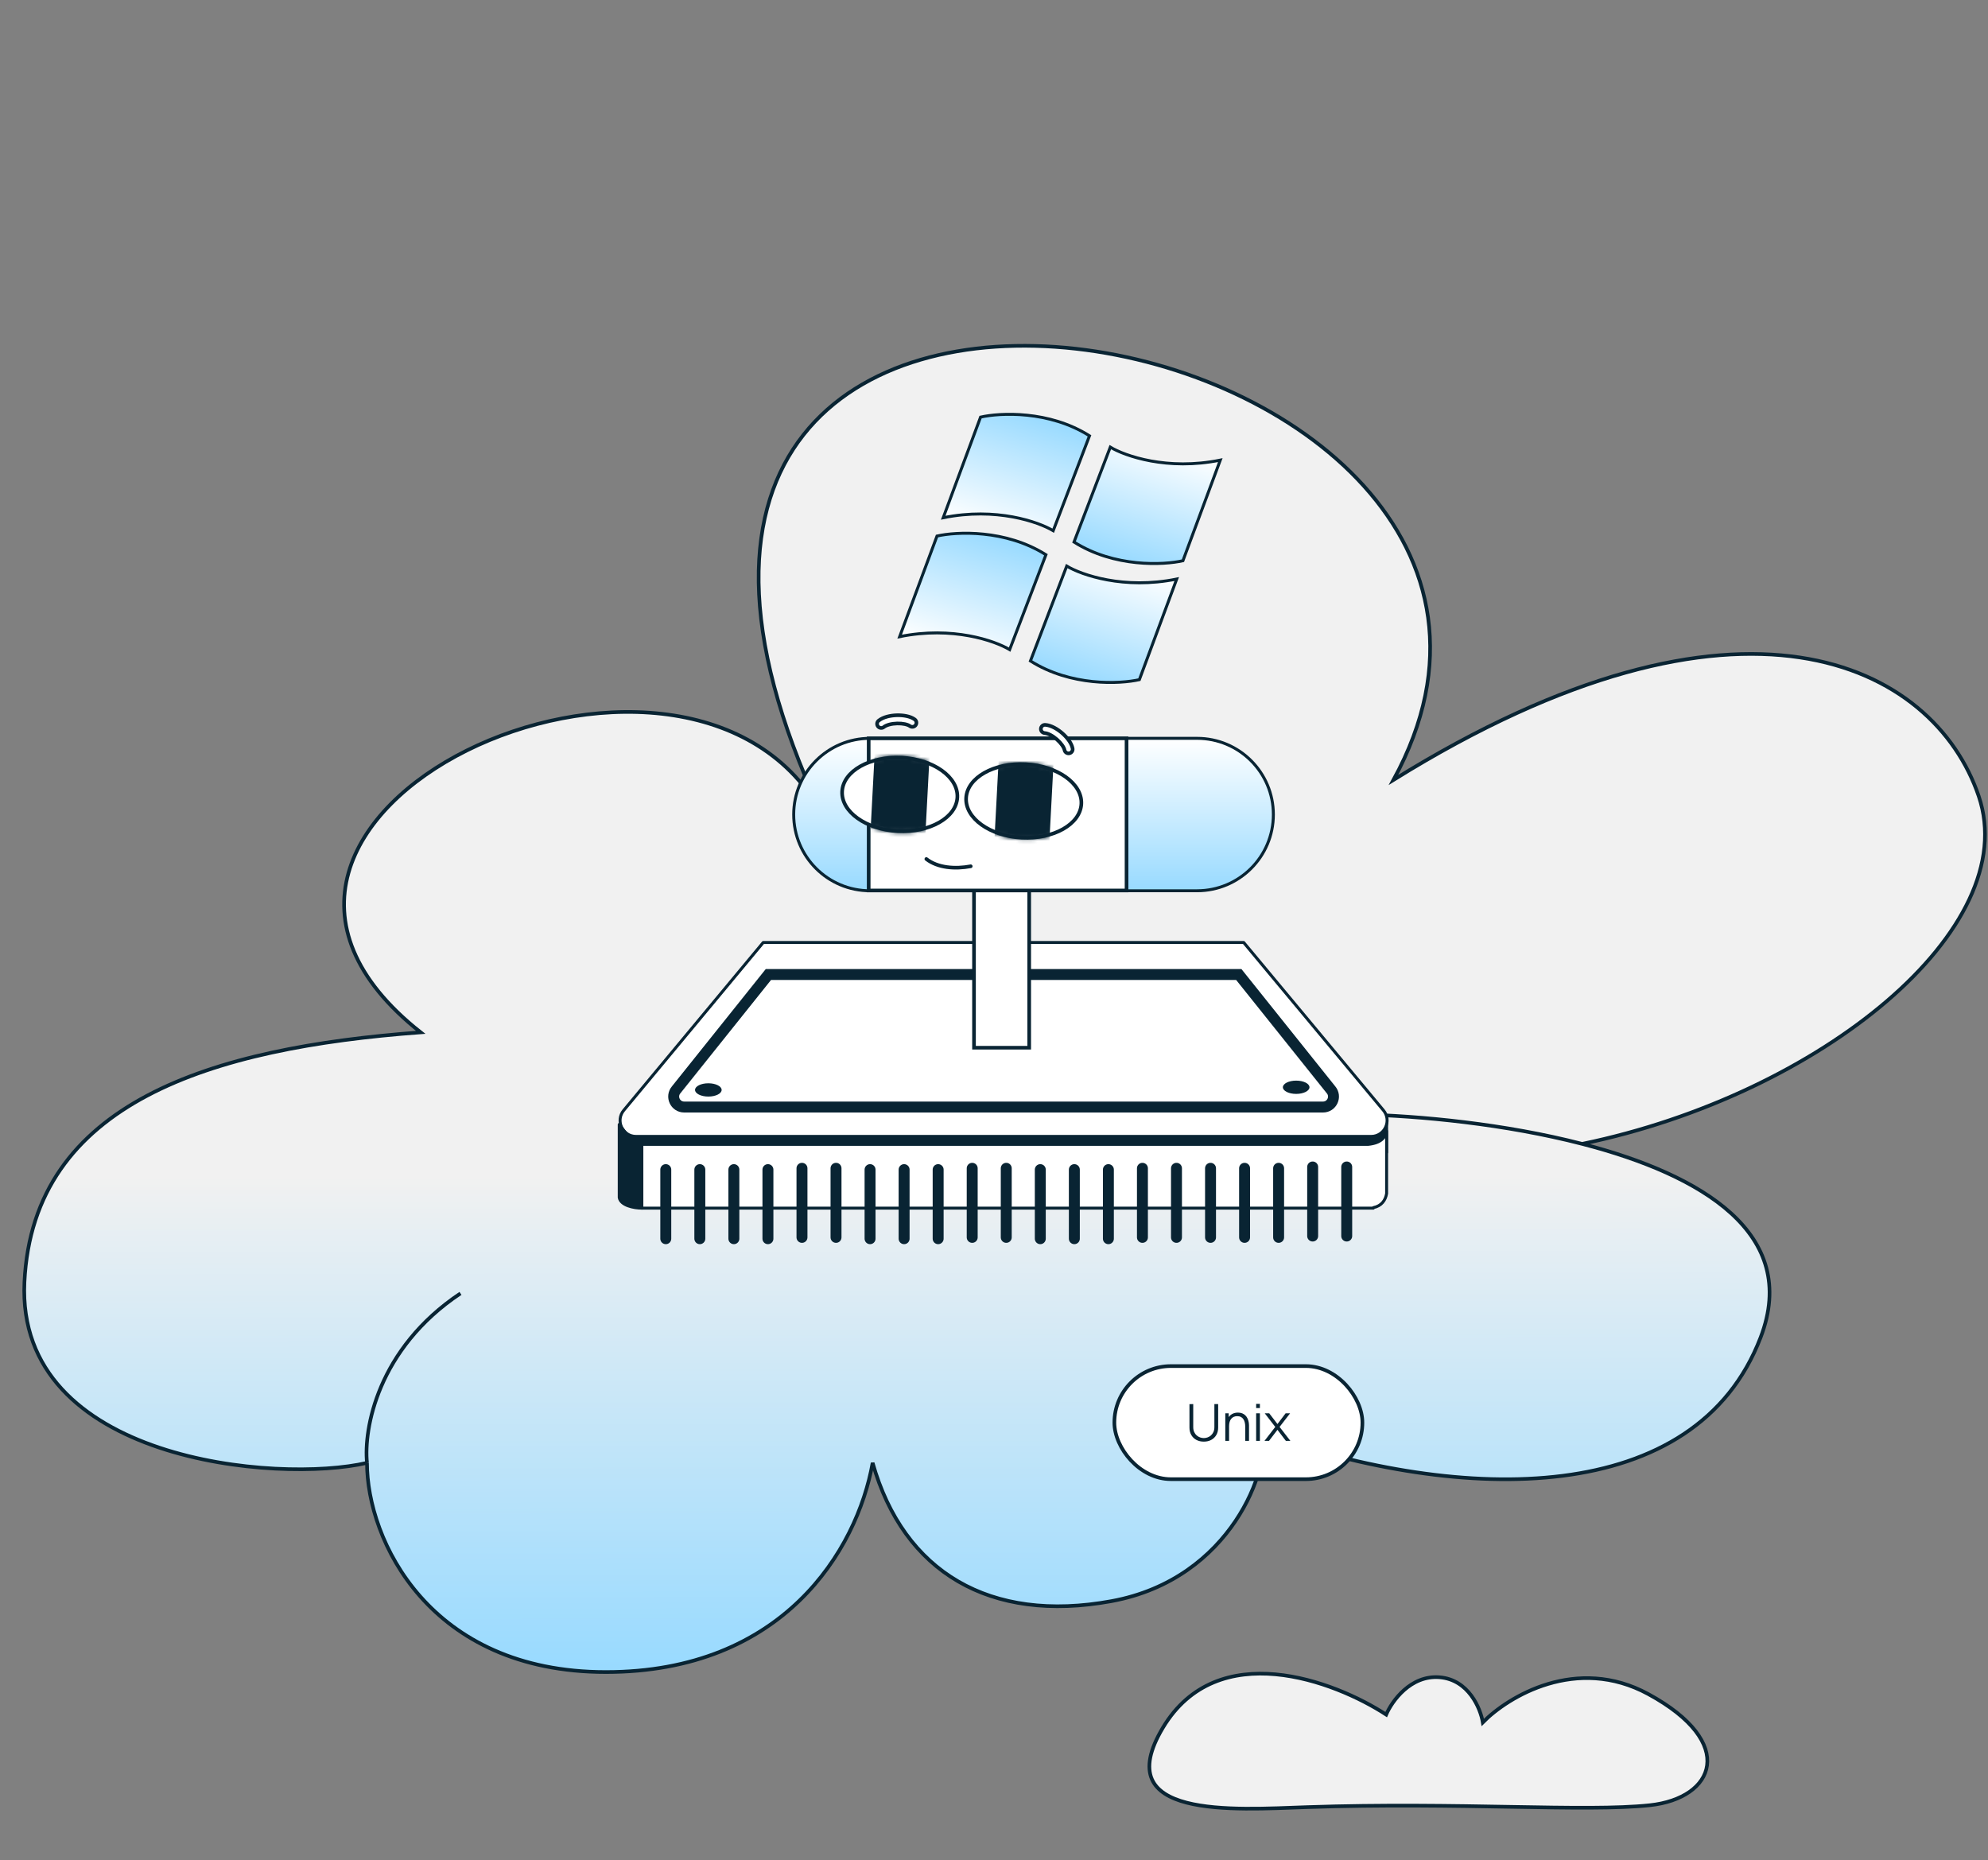 <?xml version="1.0" encoding="UTF-8"?> <svg xmlns="http://www.w3.org/2000/svg" width="545" height="510" viewBox="0 0 545 510" fill="none"><rect x="0" y="0" width="545" height="510" fill="#808080" stroke="none"/><path d="M115.321 283.005C40.344 223.758 187.452 156.451 224.941 222.333C132.406 23.737 451.772 85.834 382.014 213.808C477.397 154.56 530.18 182.032 542.46 218.279C554.74 254.526 499.242 300.026 433.736 313.581C466.524 322.062 493.545 338.2 482.667 366.634C464.825 413.273 401.311 412.401 345.948 392.968C348.429 401.779 337.881 432.861 304.663 438.944C271.446 445.027 247.718 431.052 239.227 401.026C234.906 425.199 214.501 458.377 166.097 458.377C117.694 458.377 100.61 422.183 100.61 401.026C76.411 406.714 4.33 400.76 6.702 351.467C9.074 302.174 57.902 287.271 115.321 283.005Z" fill="url(#paint0_linear_9407_52789)"></path><path d="M100.61 401.026C76.411 406.714 4.33 400.76 6.702 351.467C9.074 302.174 57.902 287.271 115.321 283.005C40.344 223.758 187.452 156.451 224.941 222.333C132.406 23.737 451.772 85.834 382.014 213.808C477.397 154.56 530.18 182.032 542.46 218.279C554.74 254.526 499.242 300.026 433.736 313.582M100.61 401.026C100.61 422.183 117.694 458.377 166.097 458.377C214.5 458.377 234.906 425.199 239.227 401.026C247.718 431.052 271.446 445.027 304.663 438.944C337.881 432.861 348.429 401.779 345.948 392.968C401.311 412.401 464.825 413.273 482.667 366.634C493.545 338.2 466.524 322.062 433.736 313.582M100.61 401.026C99.661 391.862 103.458 369.743 126.236 354.576M318.9 313.34C337.123 306.136 361.959 305.105 372.099 305.491C389.387 305.861 412.744 308.152 433.736 313.582" stroke="#092433"></path><path d="M304.38 122.578L294.432 148.593C305.506 155.6 318.955 154.931 324.295 153.72L334.535 126.138C320.04 129.091 308.392 124.995 304.38 122.578Z" fill="url(#paint1_linear_9407_52789)" stroke="#092433" stroke-width="0.811"></path><path d="M288.731 145.49L298.68 119.476C287.606 112.469 274.157 113.137 268.816 114.348L258.576 141.931C273.072 138.978 284.719 143.073 288.731 145.49Z" fill="url(#paint2_linear_9407_52789)" stroke="#092433" stroke-width="0.811"></path><path d="M292.437 155.181L282.488 181.195C293.562 188.202 307.011 187.533 312.352 186.323L322.592 158.74C308.096 161.693 296.448 157.598 292.437 155.181Z" fill="url(#paint3_linear_9407_52789)" stroke="#092433" stroke-width="0.811"></path><path d="M276.79 178.092L286.738 152.078C275.664 145.071 262.215 145.74 256.875 146.95L246.635 174.533C261.13 171.58 272.778 175.675 276.79 178.092Z" fill="url(#paint4_linear_9407_52789)" stroke="#092433" stroke-width="0.811"></path><rect width="4.375" height="9.468" transform="matrix(-1 0 0 1 380.133 306.439)" fill="#092433" stroke="#092433" stroke-width="0.811" stroke-linecap="round" stroke-linejoin="round"></rect><path d="M377.945 308.988V308.988C377.945 310.999 376.315 312.629 374.304 312.629H174.862C173.454 312.629 172.313 311.488 172.313 310.08V310.08" stroke="#092433" stroke-width="3" stroke-linecap="round"></path><path d="M375.886 311.537C379.597 311.537 381.623 307.212 379.245 304.367L340.949 258.37H209.24L171.014 304.367C168.636 307.212 170.662 311.537 174.373 311.537H375.886Z" fill="white" stroke="#092433" stroke-width="0.811" stroke-linecap="round" stroke-linejoin="round"></path><path d="M364.89 298.761L364.877 298.746L364.864 298.73L339.607 267.152H210.652L185.394 298.73L185.382 298.746L185.368 298.761C183.793 300.625 185.116 303.482 187.566 303.482H362.693C365.142 303.482 366.465 300.625 364.89 298.761Z" stroke="#092433" stroke-width="3"></path><ellipse cx="3.646" cy="1.821" rx="3.646" ry="1.821" transform="matrix(-1 0 0 1 358.986 296.242)" fill="#092433"></ellipse><ellipse cx="3.646" cy="1.821" rx="3.646" ry="1.821" transform="matrix(-1 0 0 1 197.834 296.971)" fill="#092433"></ellipse><path d="M375.028 331.202H175.959V313.722H375.029C378.674 313.358 379.768 311.78 380.133 310.08L380.133 327.196C379.827 329.026 378.755 330.6 376.487 331.064V331.202H375.048C375.042 331.202 375.035 331.202 375.028 331.202Z" fill="white" stroke="#092433" stroke-width="0.811" stroke-linecap="round" stroke-linejoin="round"></path><path d="M175.958 331.202V313.722C174.089 313.722 171.583 310.809 169.76 308.26V328.289C170.124 330.473 173.77 331.202 175.958 331.202Z" fill="#092433" stroke="#092433" stroke-width="0.811" stroke-linecap="round" stroke-linejoin="round"></path><path d="M369.195 338.849L369.195 319.913" stroke="#092433" stroke-width="3" stroke-linecap="round"></path><path d="M322.527 339.214L322.527 320.277" stroke="#092433" stroke-width="3" stroke-linecap="round"></path><path d="M275.859 339.214L275.859 320.277" stroke="#092433" stroke-width="3" stroke-linecap="round"></path><path d="M229.191 339.214L229.191 320.277" stroke="#092433" stroke-width="3" stroke-linecap="round"></path><path d="M359.861 338.849L359.861 319.913" stroke="#092433" stroke-width="3" stroke-linecap="round"></path><path d="M313.193 339.214L313.193 320.277" stroke="#092433" stroke-width="3" stroke-linecap="round"></path><path d="M266.525 339.214L266.525 320.277" stroke="#092433" stroke-width="3" stroke-linecap="round"></path><path d="M219.857 339.214L219.857 320.277" stroke="#092433" stroke-width="3" stroke-linecap="round"></path><path d="M350.527 339.214L350.527 320.277" stroke="#092433" stroke-width="3" stroke-linecap="round"></path><path d="M303.859 339.578L303.859 320.641" stroke="#092433" stroke-width="3" stroke-linecap="round"></path><path d="M257.189 339.578L257.189 320.641" stroke="#092433" stroke-width="3" stroke-linecap="round"></path><path d="M210.523 339.577L210.523 320.641" stroke="#092433" stroke-width="3" stroke-linecap="round"></path><path d="M182.521 339.578L182.521 320.641" stroke="#092433" stroke-width="3" stroke-linecap="round"></path><path d="M341.195 339.214L341.195 320.277" stroke="#092433" stroke-width="3" stroke-linecap="round"></path><path d="M294.525 339.578L294.525 320.641" stroke="#092433" stroke-width="3" stroke-linecap="round"></path><path d="M247.857 339.578L247.857 320.641" stroke="#092433" stroke-width="3" stroke-linecap="round"></path><path d="M201.188 339.577L201.187 320.641" stroke="#092433" stroke-width="3" stroke-linecap="round"></path><path d="M331.861 339.214L331.861 320.277" stroke="#092433" stroke-width="3" stroke-linecap="round"></path><path d="M285.191 339.578L285.191 320.641" stroke="#092433" stroke-width="3" stroke-linecap="round"></path><path d="M238.523 339.578L238.523 320.641" stroke="#092433" stroke-width="3" stroke-linecap="round"></path><path d="M191.855 339.578L191.855 320.641" stroke="#092433" stroke-width="3" stroke-linecap="round"></path><path d="M279.652 238.366H269.518C268.137 238.366 267.018 239.485 267.018 240.866V287.223H282.152V240.866C282.152 239.485 281.033 238.366 279.652 238.366Z" fill="white" stroke="#092433"></path><path d="M349.088 223.302C349.088 211.762 339.722 202.407 328.168 202.407H238.51C226.956 202.407 217.589 211.762 217.589 223.302V223.302C217.589 234.842 226.956 244.197 238.51 244.197H328.168C339.722 244.197 349.088 234.842 349.088 223.302V223.302Z" fill="url(#paint5_linear_9407_52789)" stroke="#092433" stroke-width="0.811"></path><rect width="70.696" height="41.71" transform="matrix(-1 0 0 1 308.838 202.407)" fill="white" stroke="#092433"></rect><path d="M253.952 235.491C257.094 237.946 261.849 238.282 266.121 237.481" stroke="#092433" stroke-linecap="round"></path><path fill-rule="evenodd" clip-rule="evenodd" d="M245.94 198.331C244.37 198.372 242.98 198.759 242.283 199.318C241.797 199.707 241.088 199.63 240.698 199.144C240.308 198.659 240.386 197.95 240.872 197.561C242.137 196.547 244.122 196.125 245.88 196.079C246.789 196.055 247.705 196.129 248.533 196.305C249.346 196.478 250.151 196.767 250.774 197.226C251.276 197.595 251.383 198.3 251.013 198.8C250.644 199.301 249.938 199.408 249.436 199.039C249.17 198.843 248.709 198.646 248.063 198.508C247.432 198.373 246.695 198.311 245.94 198.331Z" fill="white" stroke="#092433"></path><ellipse cx="15.809" cy="10.088" rx="15.809" ry="10.088" transform="matrix(0.999 0.052 -0.053 0.999 231.4 206.881)" fill="white" stroke="#092433"></ellipse><mask id="mask0_9407_52789" style="mask-type:alpha" maskUnits="userSpaceOnUse" x="230" y="207" width="33" height="22"><ellipse cx="15.809" cy="10.088" rx="15.809" ry="10.088" transform="matrix(0.999 0.052 -0.053 0.999 231.4 206.881)" fill="white" stroke="#092433"></ellipse></mask><g mask="url(#mask0_9407_52789)"><rect width="15.061" height="27.626" transform="matrix(0.999 0.052 -0.053 0.999 239.939 203.6)" fill="#092433"></rect></g><path fill-rule="evenodd" clip-rule="evenodd" d="M289.75 202.718C288.571 201.682 287.288 201.023 286.397 200.959C285.775 200.915 285.308 200.376 285.352 199.756C285.396 199.136 285.936 198.668 286.557 198.713C288.175 198.828 289.918 199.866 291.239 201.026C291.922 201.625 292.544 202.301 293.031 202.993C293.51 203.671 293.904 204.43 294.049 205.189C294.165 205.8 293.764 206.39 293.152 206.506C292.541 206.623 291.95 206.222 291.833 205.611C291.771 205.286 291.567 204.829 291.187 204.289C290.816 203.762 290.318 203.216 289.75 202.718Z" fill="white" stroke="#092433"></path><ellipse cx="15.809" cy="10.088" rx="15.809" ry="10.088" transform="matrix(0.999 0.052 -0.053 0.999 265.393 208.669)" fill="white" stroke="#092433"></ellipse><mask id="mask1_9407_52789" style="mask-type:alpha" maskUnits="userSpaceOnUse" x="264" y="208" width="33" height="23"><ellipse cx="15.809" cy="10.088" rx="15.809" ry="10.088" transform="matrix(0.999 0.052 -0.053 0.999 265.395 208.67)" fill="white" stroke="#092433"></ellipse></mask><g mask="url(#mask1_9407_52789)"><rect width="15.061" height="27.626" transform="matrix(0.999 0.052 -0.053 0.999 273.934 205.39)" fill="#092433"></rect></g><path d="M318.785 473.664C303.812 498.706 337.919 496.102 358.447 495.407C399.98 494 434.509 496.784 452.278 494.888C470.046 492.992 476.509 477.821 451.883 464.423C432.182 453.705 413.422 465.126 406.504 472.177C405.864 468.321 402.596 460.45 394.65 459.809C386.703 459.168 381.583 466.364 380.016 470.042C365.845 460.815 333.758 448.623 318.785 473.664Z" fill="#F1F1F1" stroke="#092433"></path><rect x="305.5" y="374.5" width="68" height="31" rx="15.5" fill="white"></rect><rect x="305.5" y="374.5" width="68" height="31" rx="15.5" stroke="#092433"></rect><path d="M330.018 395.21C329.248 395.21 328.566 395.051 327.974 394.734C327.386 394.417 326.924 393.969 326.588 393.39C326.252 392.811 326.084 392.135 326.084 391.36V384.927L327.12 384.92V391.227C327.12 391.75 327.208 392.202 327.386 392.585C327.563 392.963 327.794 393.276 328.079 393.523C328.368 393.766 328.683 393.945 329.024 394.062C329.364 394.179 329.696 394.237 330.018 394.237C330.344 394.237 330.678 394.179 331.019 394.062C331.359 393.945 331.672 393.766 331.957 393.523C332.241 393.276 332.472 392.963 332.65 392.585C332.827 392.202 332.916 391.75 332.916 391.227V384.92H333.952V391.36C333.952 392.135 333.784 392.811 333.448 393.39C333.112 393.964 332.647 394.412 332.055 394.734C331.467 395.051 330.788 395.21 330.018 395.21ZM341.374 395V391.143C341.374 390.723 341.334 390.338 341.255 389.988C341.175 389.633 341.047 389.325 340.87 389.064C340.697 388.798 340.471 388.593 340.191 388.448C339.915 388.303 339.579 388.231 339.183 388.231C338.819 388.231 338.497 388.294 338.217 388.42C337.941 388.546 337.708 388.728 337.517 388.966C337.33 389.199 337.188 389.484 337.09 389.82C336.992 390.156 336.943 390.539 336.943 390.968L336.215 390.807C336.215 390.032 336.35 389.381 336.621 388.854C336.891 388.327 337.265 387.928 337.741 387.657C338.217 387.386 338.763 387.251 339.379 387.251C339.831 387.251 340.226 387.321 340.562 387.461C340.902 387.601 341.189 387.79 341.423 388.028C341.661 388.266 341.852 388.539 341.997 388.847C342.141 389.15 342.246 389.475 342.312 389.82C342.377 390.161 342.41 390.501 342.41 390.842V395H341.374ZM335.907 395V387.44H336.838V389.302H336.943V395H335.907ZM344.366 386.005V384.85H345.395V386.005H344.366ZM344.366 395V387.44H345.395V395H344.366ZM346.654 395L349.608 391.178L346.717 387.44H347.949L350.21 390.387L352.45 387.44H353.682L350.791 391.178L353.752 395H352.513L350.21 391.969L347.893 395H346.654Z" fill="#092433"></path><defs><linearGradient id="paint0_linear_9407_52789" x1="279.6" y1="322.354" x2="279.746" y2="458.377" gradientUnits="userSpaceOnUse"><stop stop-color="#F1F1F1"></stop><stop offset="1" stop-color="#98DAFF"></stop></linearGradient><linearGradient id="paint1_linear_9407_52789" x1="309.047" y1="154.436" x2="319.551" y2="121.377" gradientUnits="userSpaceOnUse"><stop stop-color="#98DAFF"></stop><stop offset="1" stop-color="white"></stop></linearGradient><linearGradient id="paint2_linear_9407_52789" x1="284.065" y1="113.632" x2="273.561" y2="146.692" gradientUnits="userSpaceOnUse"><stop stop-color="#98DAFF"></stop><stop offset="1" stop-color="white"></stop></linearGradient><linearGradient id="paint3_linear_9407_52789" x1="297.103" y1="187.038" x2="307.607" y2="153.979" gradientUnits="userSpaceOnUse"><stop stop-color="#98DAFF"></stop><stop offset="1" stop-color="white"></stop></linearGradient><linearGradient id="paint4_linear_9407_52789" x1="272.123" y1="146.234" x2="261.619" y2="179.294" gradientUnits="userSpaceOnUse"><stop stop-color="#98DAFF"></stop><stop offset="1" stop-color="white"></stop></linearGradient><linearGradient id="paint5_linear_9407_52789" x1="283.339" y1="244.197" x2="283.339" y2="202.407" gradientUnits="userSpaceOnUse"><stop stop-color="#98DAFF"></stop><stop offset="1" stop-color="white"></stop></linearGradient></defs></svg> 